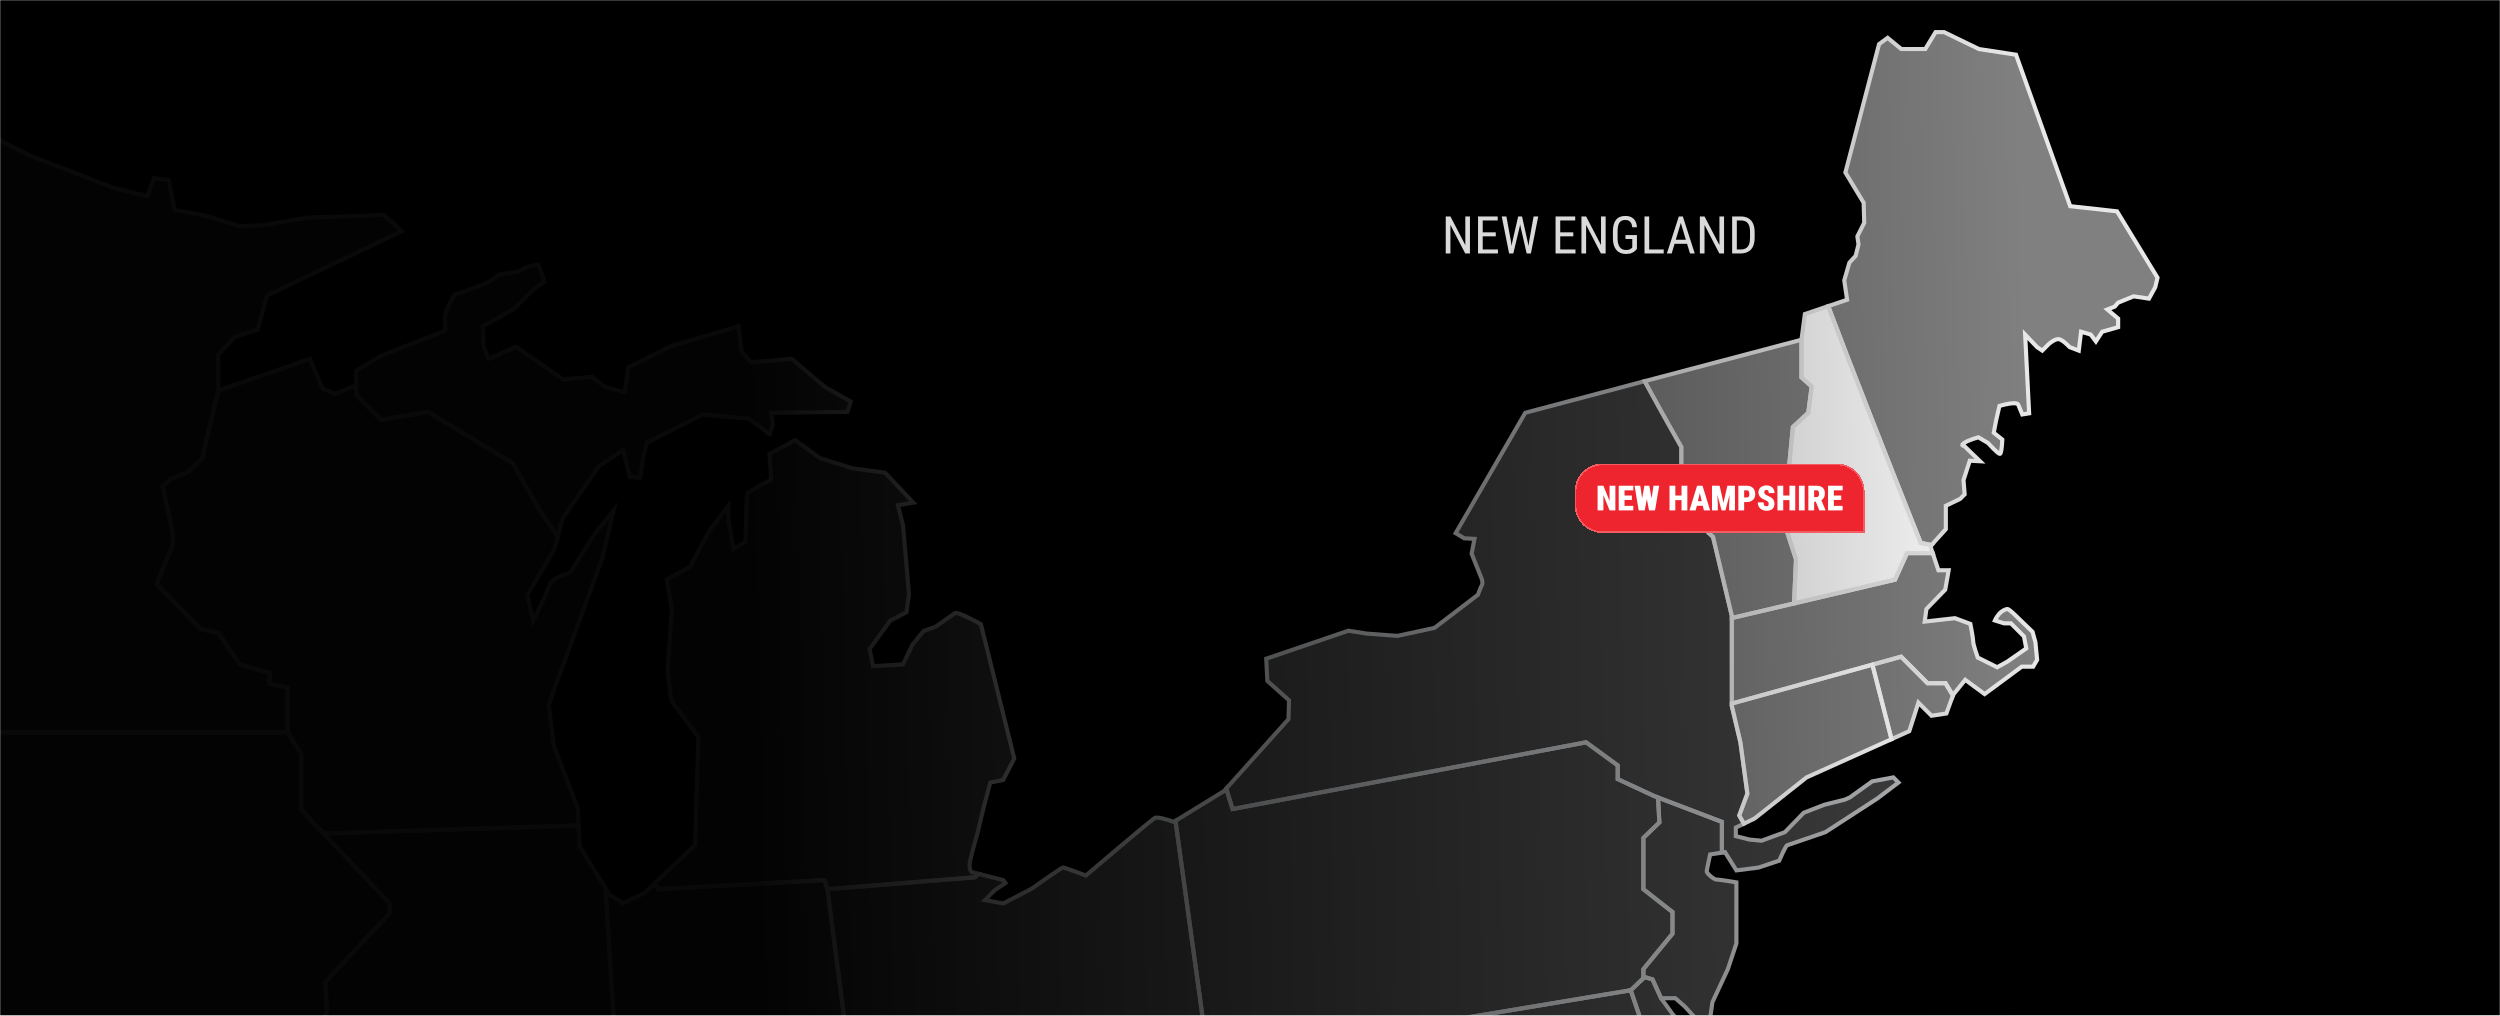 <?xml version="1.0" encoding="UTF-8"?> <svg xmlns="http://www.w3.org/2000/svg" width="1440" height="585" viewBox="0 0 1440 585" fill="none"><mask id="mask0_180_283" style="mask-type:alpha" maskUnits="userSpaceOnUse" x="0" y="0" width="1440" height="585"><rect width="1440" height="585" fill="black"></rect></mask><g mask="url(#mask0_180_283)"><rect width="1442" height="585" fill="#D9D9D9"></rect><rect width="1440" height="585" fill="black"></rect><path d="M165.646 396.007L155.293 394.033V387.623L138.036 382.693L125.709 364.454L115.36 362.385L90.217 336.35L99.579 313.669V307.259L93.667 280.147L98.592 275.705L108.452 271.762L116.347 264.37L125.709 224.926V204.219L135.569 193.866L148.389 189.923L153.813 170.203L231.216 133.227L226.779 128.785L220.862 123.86L176.987 125.336L151.345 129.777L138.036 130.271L118.81 124.354L100.566 120.899L97.116 103.647L88.732 102.66L84.789 113.013L65.069 108.083L17.739 89.84L3.277 82.608L-11.84 73.503L-92.498 77.342L-98.121 90.826L-80.864 176.12L-73.96 264.37L-70.345 421.805H165.646V396.007Z" fill="white" fill-opacity="0.25"></path><path d="M219.385 241.828L246.502 237.254L295.313 266.834L310.596 293.457L321.239 309.258L323.91 298.881L345.105 268.314L358.913 259.441L362.856 274.725L368.773 275.213L370.747 261.904L372.716 255L404.763 238.735L431.386 241.197L443.215 250.075L445.189 244.652L444.202 237.748L488.083 237.254L490.052 231.338L475.262 222.958L456.036 206.688L432.368 208.657L426.945 201.948L425.469 187.951L386.519 199.291L361.869 211.618L360.887 219.01L359.9 225.914L348.56 222.958L341.162 217.041L324.399 218.522L297.282 199.784L281.51 206.688L278.549 199.784L278.06 187.951L295.806 178.091L307.142 166.755L313.552 162.319L310.102 152.454C310.102 152.454 304.186 152.948 300.736 155.41C297.282 157.878 287.422 156.611 284.959 159.956C282.492 163.301 261.785 169.711 261.785 169.711C261.785 169.711 256.362 178.584 256.362 182.034C256.362 185.488 256.362 190.418 256.362 190.418L219.883 204.714L205.094 213.587V221.971V227.395L219.385 241.828Z" fill="white" fill-opacity="0.25"></path><path d="M159.731 620.324H168.604L188.324 582.854L187.337 565.602L224.314 526.157V520.245L173.534 466.505V434.387L165.648 421.804H-70.343H-87.434L-73.958 436.266L-70.343 482.937L-67.059 501.342L-51.937 546.043L-47.994 593.72L-34.652 606.744L147.898 608.002L159.731 620.324Z" fill="white" fill-opacity="0.25"></path><path d="M332.789 465.52L318.986 429.53L316.025 405.867L347.081 321.067L353.496 293.95L341.662 308.74L328.348 329.94C328.348 329.94 317.506 332.896 316.519 336.844C315.532 340.787 307.148 357.55 307.148 357.55L303.698 342.761L319.475 316.137L321.245 309.257L310.602 293.457L295.319 266.833L246.508 237.254L219.391 241.828L205.1 227.394V221.97L193.266 226.9L185.869 223.939L178.472 206.687L171.573 209.15L125.718 224.926L116.356 264.37L108.461 271.763L98.601 275.706L93.676 280.147L99.588 307.259V313.67L90.227 336.35L115.37 362.385L125.718 364.454L138.045 382.693L155.302 387.623V394.033L165.656 396.007V421.805L173.542 434.389V466.507L186.391 480.105L333.24 475.479L332.789 465.52Z" fill="white" fill-opacity="0.25"></path><path d="M319.472 813.585L332.293 801.752L360.89 704.135L348.777 511.646L333.773 487.21L333.237 475.475L186.388 480.102L224.319 520.243V526.155L187.342 565.599L188.329 582.852L168.609 620.322H167.328L169.928 662.395L216.926 704.463L232.043 706.109L234.677 733.06L229.747 736.676L226.459 743.247L268.199 782.032L271.487 813.092L288.251 823.445L290.605 827.402L299.017 809.889L319.472 813.585Z" fill="white" fill-opacity="0.25"></path><path d="M474.94 506.934L476.582 512.191L561.709 505.292L563.588 503.314L559.74 502.332C559.74 502.332 557.766 501.017 558.753 496.087C559.74 491.157 563.024 479.983 563.024 479.983L566.644 464.861L570.421 450.731L577.813 449.251L584.224 436.928L564.998 359.525C564.998 359.525 551.688 352.128 550.208 353.11C548.728 354.097 548.728 354.097 548.728 354.097L538.868 361.001L531.964 363.468L525.558 371.354L520.13 382.694L502.878 383.681L500.904 373.822L512.743 357.551L522.104 352.621L523.584 342.268L520.13 302.331L517.174 290.995L526.047 289.515L509.782 272.258L491.044 269.79L472.312 263.878L458.01 253.525L443.221 261.411L444.208 276.205C444.208 276.205 430.898 283.104 430.405 284.585C429.911 286.065 429.418 312.19 429.418 312.19L422.519 316.138L419.558 299.375V291.484L409.205 304.798L397.371 326.492L384.057 333.884L387.018 351.141L384.555 385.651L386.524 403.401L402.301 424.601L400.332 486.721L377.348 508.533C378.448 510.616 379.298 512.191 379.298 512.191L474.94 506.934Z" fill="white" fill-opacity="0.25"></path><path d="M356.686 764.039L368.273 759.361L379.367 760.589L387.746 763.057L394.65 761.33L400.567 759.361H418.559L424.723 737.667L431.38 738.407L440.993 750.483L469.59 719.67V709.563L494.734 696.254L496.949 679.984L487.09 592.963L476.57 512.191L474.928 506.934L379.286 512.191C379.286 512.191 378.437 510.616 377.336 508.533L371.229 514.331L358.907 520.248L351.021 515.318L348.767 511.65L360.881 704.14L340.492 773.742L356.686 772.423V764.039Z" fill="white" fill-opacity="0.25"></path><path d="M633.686 686.554V669.462L651.925 664.699L655.214 642.346H661.619L675.754 619.997L682.658 602.906L694.819 601.26L677.059 472.807L676.082 473.409C676.082 473.409 667.209 470.121 665.235 471.108C663.266 472.095 625.463 504.303 625.463 504.303C625.463 504.303 613.307 499.701 612.32 499.701C611.333 499.701 594.242 511.862 594.242 511.862L577.806 520.407L567.291 518.433L572.876 512.849L579.125 508.574L577.806 506.932L563.581 503.311L561.702 505.29L476.574 512.189L487.094 592.961L496.332 674.516L543.135 684.418L556.611 691.317H581.749H588.164H595.063L607.39 703.645H622.18L623.656 692.304L633.686 686.554Z" fill="white" fill-opacity="0.25"></path><path d="M991.808 656.152L997.525 646.947L988.984 640.371L992.595 634.786L990.299 625.913L976.491 613.752L974.849 596.002L963.675 584.5L956.771 574.968L951.837 564.121L947.239 562.806L939.353 570.365L939.277 570.379L968.439 656.152H991.808Z" fill="white" fill-opacity="0.25"></path><path d="M968.441 656.154L939.279 570.381L750.367 601.839L753.323 643.499H759.729L775.752 612.192L795.719 604.055L831.713 603.808L835.656 609.478L836.733 614.608C840.738 614.959 847.983 615.642 847.983 615.642L856.61 632.899L875.1 639.063L879.285 645.222L879.783 651.632C879.783 651.632 875.342 661.003 874.853 662.972C874.355 664.946 879.783 674.516 879.783 674.516C879.783 674.516 895.555 678.502 896.296 678.502C897.04 678.502 910.103 680.969 910.103 680.969L925.382 688.694L933.932 690.99L936.067 684.746L931.469 678.668L921.937 660.751L920.29 655.821L922.264 643.66L920.29 632.486L924.561 629.198L924.233 625.915L917.989 621.972L916.675 619.998L915.688 612.439L933.106 594.034L934.425 596.99L931.469 605.535C931.469 605.535 928.508 609.151 929.163 611.78C929.823 614.408 934.753 619.011 934.753 619.011L937.054 631.832L936.399 638.076L930.482 642.019L932.452 648.59L936.399 649.577L942.966 656.154L940.01 661.738L944.613 677.515L947.569 679.816L951.839 673.245L960.721 674.232L962.691 686.061L964.332 695.266H969.262L981.096 687.375L984.384 675.214L989.974 671.93V659.11L991.81 656.154H968.441Z" fill="white" fill-opacity="0.25"></path><path d="M963.357 537.831V525.338L946.598 512.19V482.61L955.803 473.737C955.803 473.737 955.423 467.042 955.029 459.389L953.008 458.615L931.808 448.756V440.87L913.564 427.556L709.948 466.013L706.313 454.212L705.018 455.659L677.07 472.807L694.83 601.26L698.118 610.219L750.379 601.839L939.367 570.367L946.598 563.439V558.205L963.357 537.831Z" fill="white" fill-opacity="0.25"></path><path d="M988.658 506.606C987.016 506.606 983.073 502.99 983.073 502.003C983.073 501.017 985.047 492.144 985.047 492.144L991.813 491.105V473.411L955.021 459.39C955.415 467.043 955.795 473.738 955.795 473.738L946.59 482.611V512.191L963.349 525.339V537.832L946.59 558.206V563.44L947.245 562.809L951.842 564.123L956.777 574.97H964.995L970.585 579.9L981.099 591.406L984.715 588.773L986.357 577.271L995.234 558.206L1000.16 543.417V520.409V508.248C1000.16 508.248 990.304 506.606 988.658 506.606Z" fill="white" fill-opacity="0.25"></path><path d="M1006.49 457.14L1002.46 427.556L997.531 406.688V354.756L986.684 309.257L968.445 292.309V257.467C968.445 257.467 958.001 239.18 947.325 219.56L878.553 237.747L838.454 307.098L843.384 310.054L849.301 310.386L847.654 318.927L853.576 333.722C853.576 333.722 854.226 336.018 853.576 337.005C852.916 337.992 851.27 342.595 851.27 342.595L826.293 361.659L804.932 366.257L787.176 364.943L776.662 363.301L729.332 379.405L729.991 392.226L742.475 403.4L742.147 414.247L706.305 454.213L709.939 466.013L913.556 427.556L931.8 440.87V448.756L953 458.616L991.813 473.411V491.104L993.588 490.829L1000.16 501.344L1012.98 499.702L1024.81 495.759C1024.81 495.759 1028.43 487.214 1029.42 486.881C1030.4 486.554 1051.44 479.323 1051.44 479.323L1081.34 459.935L1093.51 450.73L1090.55 447.774L1078.38 450.071L1065.57 459.276L1062.61 460.59L1050.78 463.546L1038.95 468.149L1028.1 479.323L1014.63 484.253L1007.72 483.598L999.836 481.624V476.694L1004.45 474.455L1001.81 469.71L1006.49 457.14Z" fill="white" fill-opacity="0.25"></path><path d="M997.523 405.23V406.687L1002.45 427.555L1006.48 457.139L1001.8 469.708L1004.45 474.453L1010.67 471.435L1040.58 447.773L1089.5 425.761L1078.49 382.83L997.523 405.23Z" fill="white" fill-opacity="0.5"></path><path d="M1120.62 393.539H1110.27L1095.03 378.256L1078.49 382.83L1089.51 425.762L1099.75 421.145L1105.01 404.713L1112.57 412.272L1121.12 410.958L1124.89 400.585L1120.62 393.539Z" fill="white" fill-opacity="0.5"></path><path d="M1091.53 333.882L997.523 355.983V405.23L1095.02 378.256L1110.26 393.539H1120.61L1124.88 400.585L1125.05 400.111L1131.96 391.565L1143.13 399.783L1164.5 384.007H1171.07L1173.37 380.064L1172.38 369.872L1170.74 363.96L1160.88 354.427C1160.88 354.427 1157.26 350.812 1156.28 350.812C1155.29 350.812 1152.99 351.799 1151.35 353.768C1149.71 355.742 1149.05 357.383 1149.05 357.383L1154.3 359.03H1158.25L1165.81 366.588L1167.12 373.487L1156.28 381.051L1150.36 384.334L1139.19 378.749C1139.19 378.749 1136.56 371.518 1136.56 369.544C1136.56 367.57 1134.91 359.357 1134.91 359.357L1126.04 356.069L1108.61 358.043L1109.6 350.812L1120.45 339.637L1122.42 328.458H1116.51L1113.22 318.599H1098.43L1091.53 333.882Z" fill="white" fill-opacity="0.5"></path><path d="M1219.4 121.72L1192.45 118.764L1161.22 31.516L1139.86 28.247L1119.81 18.52H1114.88L1108.96 28.247H1095.16L1087.27 21.803L1082.34 25.423L1062.95 99.372L1073.46 116.79L1073.79 128.292L1069.85 136.183L1070.5 140.785L1068.86 147.362L1065.25 151.305L1062.29 161.492L1063.93 172.666L1053.05 176.348C1070.64 223.18 1106.33 312.682 1106.33 312.682L1112.56 313.949L1120.79 304.796V291.321L1129.01 287.373L1131.64 284.745L1130.98 276.531L1134.6 265.352L1140.51 265.684L1131.31 256.812C1131.31 256.812 1129.01 256.812 1131.31 255.165C1133.61 253.523 1139.53 251.882 1139.53 251.882L1145.12 255.165C1145.12 255.165 1151.03 261.741 1152.02 261.409C1153 261.082 1153.33 253.191 1153.33 253.191L1148.4 249.248L1149.72 242.349L1151.69 233.799C1151.69 233.799 1161.55 230.843 1162.53 233.144C1163.52 235.445 1164.84 238.734 1164.84 238.734L1168.78 238.074L1166.48 192.718L1173.38 199.949L1176.34 201.947L1179.96 198.307C1179.96 198.307 1183.57 195.019 1185.87 195.347C1188.17 195.674 1192.11 199.949 1192.11 199.949L1197.38 201.947L1198.69 191.076L1204.28 192.718L1207.24 196.661L1210.85 191.076L1220.05 188.443V183.513L1213.81 178.255L1218.08 176.614L1220.05 174.313L1228.93 170.697L1237.8 172.011L1241.42 165.435L1242.73 159.955L1219.4 121.72Z" fill="white" fill-opacity="0.5"></path><path d="M1027.45 300.522L1032.71 245.96L1041.58 237.747L1043.53 222.625L1037.64 217.368V195.674L947.332 219.56C958.008 239.18 968.452 257.467 968.452 257.467V292.308L986.691 309.257L997.538 354.755V355.984L1033.36 347.562L1034.5 322.215L1027.45 300.522Z" fill="white" fill-opacity="0.5"></path><path d="M1111.91 314.657L1112.55 313.95L1106.32 312.683C1106.32 312.683 1070.63 223.18 1053.04 176.349L1039.61 180.885L1037.63 195.674V217.368L1043.52 222.625L1041.58 237.747L1032.7 245.961L1027.44 300.522L1034.49 322.215L1033.35 347.562L1091.54 333.883L1098.44 318.6H1113.22L1111.91 314.657Z" fill="white"></path><path d="M165.657 396.008L165.88 394.841L156.485 393.052V386.727L138.787 381.669L126.431 363.387L115.964 361.295L91.618 336.085L100.776 313.908V307.137L94.982 280.566L99.239 276.732L109.112 272.784L117.425 264.993L126.906 225.07V204.695L136.225 194.911L149.373 190.868L154.825 171.04L233.252 133.574L227.592 127.914L221.286 122.661L176.874 124.156L151.233 128.592L138.203 129.076L119.105 123.202L101.582 119.885L98.118 102.571L87.965 101.376L84.064 111.61L65.436 106.951L18.229 88.754L3.862 81.57L-11.526 72.304L-93.294 76.194L-99.344 90.709L-82.03 176.283L-75.135 264.428L-71.496 422.992H166.843V395.026L165.88 394.841L165.657 396.008H164.471V420.62H-69.176L-72.763 264.31L-79.676 175.955L-96.877 90.946L-91.681 78.491L-12.133 74.709L2.718 83.653L17.271 90.927L64.72 109.214L85.535 114.419L89.521 103.947L96.13 104.725L99.57 121.916L118.536 125.508L137.89 131.463L151.479 130.96L177.116 126.523L220.46 125.057L225.988 129.669L229.205 132.881L152.822 169.365L147.432 188.98L134.934 192.828L124.533 203.746V224.79L115.286 263.75L107.817 270.748L97.967 274.687L92.373 279.726L98.403 307.388V313.438L88.833 336.617L114.773 363.473L125.008 365.522L137.307 383.714L154.113 388.521L154.117 394.034V395.012L165.434 397.171L165.657 396.008Z" fill="#B8BABC"></path><path d="M219.384 241.827L219.583 242.995L246.264 238.497L294.438 267.692L309.589 294.088L321.731 312.113L325.005 299.378L345.944 269.182L358.171 261.324L361.915 275.834L369.782 276.489L371.908 262.155L373.711 255.825L404.989 239.944L430.939 242.345L443.783 251.982L446.407 244.774L445.567 238.919L488.94 238.43L491.483 230.786L475.944 221.98L456.428 205.463L432.894 207.422L428.087 201.472L426.498 186.417L386.081 198.179L360.772 210.834L359.709 218.853V218.843L358.912 224.433L349.104 221.871L341.531 215.816L324.72 217.301L297.413 198.431L282.13 205.121L279.725 199.518L279.274 188.633L296.526 179.048L307.904 167.665L314.969 162.778L310.922 151.196L310.006 151.272C309.916 151.305 303.947 151.713 300.047 154.446C298.832 155.381 295.539 155.798 292.327 156.178C290.704 156.387 289.086 156.619 287.639 157.046C286.206 157.473 284.882 158.081 284 159.253C283.739 159.689 282.016 160.809 279.791 161.815C276.436 163.39 271.829 165.089 268.076 166.384C264.327 167.679 261.438 168.572 261.433 168.576L261.006 168.709L260.774 169.089C260.764 169.108 259.398 171.343 258.017 174.038C257.329 175.385 256.636 176.847 256.104 178.227C255.578 179.613 255.189 180.875 255.174 182.033C255.174 185.487 255.174 190.417 255.174 190.417H256.361L255.929 189.311L219.356 203.646L203.906 212.917V221.97V227.394V227.882L218.976 243.099L219.583 242.995L219.384 241.827L220.229 240.992L206.279 226.905V221.97V214.26L220.404 205.781L257.547 191.224V190.417C257.547 190.417 257.547 185.487 257.547 182.033C257.537 181.468 257.827 180.329 258.316 179.081C259.042 177.193 260.171 174.982 261.11 173.269C262.05 171.551 262.795 170.332 262.795 170.327L261.784 169.71L262.135 170.84C262.145 170.84 267.336 169.231 272.854 167.2C275.615 166.185 278.458 165.06 280.797 163.964C283.155 162.83 284.939 161.896 285.912 160.662C286.263 160.159 287.098 159.67 288.313 159.319C290.121 158.783 292.63 158.541 295.031 158.228C297.442 157.886 299.738 157.544 301.423 156.377C302.917 155.3 305.147 154.574 306.974 154.166C307.89 153.962 308.706 153.824 309.29 153.744C309.869 153.663 310.201 153.639 310.201 153.639L310.101 152.453L308.981 152.847L312.132 161.853L306.381 165.838L295.084 177.136L276.84 187.271L277.371 200.049L280.892 208.253L297.152 201.135L324.075 219.74L340.791 218.265L348.013 224.039L360.881 227.398L362.057 219.18L362.959 212.395L386.949 200.4L424.438 189.487L425.805 202.417L431.84 209.89L455.645 207.906L474.577 223.935L488.617 231.887L487.222 236.077L442.834 236.575L443.973 244.523L442.649 248.162L431.826 240.048L404.529 237.519L371.713 254.178L369.583 261.656L367.761 273.941L363.789 273.613L359.647 257.557L344.264 267.445L322.813 298.377L320.749 306.405L311.6 292.83L296.189 265.979L246.738 236.01L219.189 240.656L219.384 241.827Z" fill="#B8BABC"></path><path d="M159.728 620.326V621.512H169.318L189.526 583.116L188.549 566.039L225.497 526.628V519.772L174.717 466.032V434.047L166.3 420.619H-70.346H-90.16L-75.11 436.77L-71.527 483.09L-68.215 501.637L-53.112 546.287L-49.145 594.262L-35.139 607.927L147.387 609.185L159.221 621.512H159.728V620.326L160.582 619.505L148.402 606.817L-34.166 605.564L-46.854 593.18L-50.773 545.803L-65.909 501.049L-69.169 482.786L-72.808 435.76L-84.708 422.991H-70.346H164.99L172.345 434.73V466.976L223.124 520.716V525.689L186.124 565.162L187.12 582.594L167.885 619.139H159.728V620.326Z" fill="#B8BABC"></path><path d="M332.785 465.518L333.891 465.091L320.14 429.239L317.232 406.004L348.216 321.403L355.86 289.09L340.691 308.05L327.343 329.308L328.344 329.939L328.031 328.795C328.003 328.805 325.255 329.549 322.328 330.821C320.862 331.462 319.353 332.226 318.086 333.137C316.838 334.052 315.751 335.096 315.367 336.553C314.95 338.261 312.596 343.528 310.39 348.164C308.174 352.837 306.091 357.008 306.086 357.018L307.144 357.549L308.302 357.278L304.957 342.954L320.577 316.591L322.522 309.037L311.604 292.829L296.193 265.978L246.742 236.009L219.801 240.555L206.283 226.904V221.969V220.19L193.253 225.618L186.762 223.022L179.118 205.191L171.171 208.033L171.569 209.148L171.185 208.029L124.714 224.019L115.281 263.748L107.812 270.746L97.962 274.685L92.368 279.724L98.398 307.386V313.436L88.828 336.615L114.768 363.471L125.003 365.52L137.302 383.712L154.108 388.519L154.113 394.032V395.01L164.466 396.984V422.146L172.352 434.729V466.975L185.894 481.305L334.48 476.626L333.962 465.272L333.891 465.091L332.785 465.518L331.599 465.571L331.998 474.33L186.886 478.899L174.724 466.031V434.046L166.839 421.462V395.024L156.48 393.05V387.622V386.725L138.782 381.667L126.426 363.385L115.959 361.293L91.613 336.083L100.771 313.906V307.135L94.978 280.563L99.234 276.73L109.108 272.782L117.421 264.991L126.721 225.836L171.963 210.268L177.818 208.176L184.969 224.859L193.267 228.18L203.91 223.748V227.392V227.881L218.98 243.098L246.268 238.495L294.442 267.691L309.593 294.086L319.96 309.479L318.366 315.676L302.433 342.565L306.736 361.018L308.207 358.076C308.212 358.071 310.309 353.876 312.535 349.179C314.765 344.453 317.094 339.362 317.668 337.127C317.773 336.615 318.413 335.808 319.471 335.063C321.042 333.924 323.372 332.899 325.274 332.197C326.228 331.841 327.082 331.561 327.69 331.372C328.302 331.182 328.658 331.087 328.658 331.082L329.104 330.963L342.626 309.427L351.124 298.807L345.943 320.724L314.807 405.728L317.82 429.818L331.675 465.941L332.785 465.518Z" fill="#B8BABC"></path><path d="M319.469 813.587L320.276 814.46L333.338 802.403L362.083 704.27L349.936 511.277L334.942 486.851L334.368 474.253L183.714 478.998L223.129 520.715V525.687L186.129 565.16L187.125 582.593L167.889 619.138H167.325H166.062L168.767 662.956L216.415 705.603L230.953 707.188L233.425 732.502L228.809 735.89L224.994 743.515L267.067 782.598L270.364 813.801L287.375 824.301L289.581 828.011L290.715 829.914L299.692 811.214L319.839 814.859L320.276 814.46L319.469 813.587L319.682 812.42L298.335 808.562L290.492 824.899L289.268 822.839L289.121 822.588L272.604 812.391L269.33 781.469L227.912 742.983L230.674 737.465L235.921 733.617L233.127 705.034L217.431 703.326L171.078 661.837L168.587 621.51H168.606H169.322L189.531 583.114L188.553 566.038L225.501 526.627V519.77L189.061 481.204L332.105 476.701L332.598 487.572L347.606 512.013L359.686 704.004L331.246 801.103L318.667 812.714L319.469 813.587Z" fill="#B8BABC"></path><path d="M474.929 506.934L473.796 507.29L475.722 513.453L562.245 506.435L564.437 504.129L565.837 502.663L560.019 501.183L559.73 502.331L560.385 501.344L560.389 501.335C560.238 501.164 559.663 500.514 559.649 498.63C559.649 498.004 559.72 497.24 559.906 496.319C560.385 493.923 561.447 489.9 562.392 486.502C563.331 483.1 564.152 480.324 564.152 480.315L564.162 480.291L567.782 465.165L571.364 451.746L578.596 450.304L585.471 437.075L566.017 358.737L565.566 358.486C565.556 358.481 562.62 356.849 559.331 355.212C557.685 354.391 555.953 353.57 554.439 352.944C552.888 352.322 551.692 351.862 550.606 351.833L549.538 352.128C548.062 353.115 548.062 353.114 548.062 353.114L548.048 353.119L538.311 359.938L531.242 362.462L524.537 370.718L519.351 381.551L503.831 382.438L502.16 374.096L513.524 358.471L523.185 353.39L524.765 342.301L521.292 302.131L518.639 291.948L528.428 290.316L510.341 271.137L491.295 268.627L472.842 262.805L458.095 252.129L441.977 260.727L443.016 276.281L444.197 276.205L443.651 275.151C443.647 275.151 440.311 276.883 436.899 278.805C435.191 279.768 433.469 280.774 432.112 281.657C431.433 282.093 430.85 282.501 430.385 282.871C429.924 283.289 429.573 283.479 429.27 284.209L429.123 285.002C428.881 287.175 428.667 293.889 428.496 300.167C428.33 306.425 428.221 312.166 428.221 312.171L429.407 312.19L428.819 311.16L423.381 314.268L420.734 299.27V288.024L408.198 304.143L396.483 325.618L382.737 333.257L385.816 351.197L383.354 385.674L385.37 403.851L401.09 424.975L399.149 486.199L375.871 508.291L376.289 509.088C377.389 511.171 378.239 512.751 378.239 512.756L378.595 513.42L474.991 508.12L474.929 506.934L474.863 505.747L379.221 511.009L379.287 512.191L380.331 511.631C380.326 511.626 379.482 510.056 378.386 507.982L377.337 508.533L378.153 509.396L401.493 487.247L403.491 424.226L387.657 402.95L385.735 385.626L388.203 351.079L385.361 334.515L398.238 327.359L410.191 305.447L418.361 294.942V299.374V299.478L421.631 318.002L430.579 312.887L430.593 312.214C430.593 312.199 430.717 305.685 430.902 298.976C430.997 295.621 431.101 292.219 431.22 289.571C431.277 288.252 431.334 287.113 431.395 286.278L431.481 285.268L431.519 284.988L431.528 284.926L431.215 284.855L431.519 284.954L431.528 284.926L431.215 284.855L431.519 284.954L430.968 284.774L431.448 285.111L431.519 284.954L430.968 284.774L431.448 285.111L432.131 284.523C433.616 283.403 436.819 281.548 439.585 280.02C442.366 278.487 444.738 277.258 444.743 277.254L445.431 276.898L444.444 262.098L457.905 254.919L471.76 264.95L490.778 270.952L509.197 273.377L523.65 288.708L515.688 290.036L518.948 302.534L522.378 342.234L521.007 351.852L511.93 356.626L499.631 373.541L501.909 384.924L520.888 383.837L526.554 371.994L532.665 364.474L539.408 362.063L549.4 355.069L548.717 354.097L549.377 355.084C549.377 355.084 549.376 355.084 550.857 354.097L550.473 353.527L550.62 354.201L550.857 354.097L550.473 353.527L550.62 354.201L550.563 353.945L550.591 354.211L550.62 354.201L550.563 353.945L550.591 354.211L550.606 354.206C550.862 354.177 552.129 354.538 553.528 355.136C555.678 356.023 558.416 357.385 560.598 358.519C562.781 359.653 564.408 360.559 564.413 360.559L564.987 359.525L563.839 359.809L582.956 436.776L577.016 448.202L569.452 449.711L565.485 464.567L561.86 479.708L563.013 479.983L561.875 479.646C561.87 479.665 558.591 490.811 557.581 495.854C557.367 496.908 557.281 497.828 557.281 498.63C557.253 501.852 558.8 503.176 559.07 503.318L559.241 503.432L561.324 503.963L561.149 504.144L477.421 510.934L476.059 506.578L475.784 505.7L474.863 505.747L474.929 506.934Z" fill="#B8BABC"></path><path d="M356.696 764.035L357.137 765.136L368.449 760.567L379.144 761.753L387.727 764.282L394.992 762.465L400.766 760.543H419.466L425.596 738.954L430.768 739.528L440.936 752.297L470.786 720.131V710.276L495.834 697.014L498.155 679.994L488.276 592.812L477.747 511.936L475.792 505.696L379.229 511.006L379.296 512.187L380.34 511.627C380.335 511.623 379.49 510.052 378.394 507.979L377.664 506.593L370.56 513.336L358.988 518.892L351.894 514.455L349.787 511.025L347.292 506.963L359.69 704.003L338.879 775.062L357.882 773.516V764.035H356.696H355.51V771.328L342.125 772.415L362.086 704.269L349.958 511.57L348.777 511.646L347.766 512.263L350.015 515.931L350.162 516.168L358.841 521.596L371.922 515.314L378.162 509.393L377.346 508.529L376.297 509.084C377.398 511.167 378.247 512.747 378.247 512.752L378.603 513.416L474.079 508.164L475.417 512.444L485.923 593.106L495.763 679.966L493.647 695.486L468.414 708.843V719.201L441.074 748.662L432.011 737.279L423.864 736.373L417.672 758.171H400.382L394.328 760.187L387.78 761.824L379.614 759.419L368.117 758.142L355.51 763.238V764.035H356.696Z" fill="#B8BABC"></path><path d="M633.695 686.555H634.881V670.38L652.997 665.649L656.248 643.533H661.628H662.283L676.821 620.544L683.507 603.989L696.162 602.276L677.998 470.848L675.469 472.395L676.091 473.411L676.504 472.296C676.489 472.291 674.795 471.664 672.698 471.029C670.587 470.402 668.148 469.748 666.335 469.738C665.78 469.743 665.263 469.781 664.712 470.046L663.759 470.697C657.894 475.119 624.723 503.384 624.704 503.398L625.472 504.304L625.895 503.194C625.89 503.194 622.848 502.041 619.679 500.888C618.089 500.309 616.471 499.735 615.176 499.299C614.531 499.08 613.966 498.895 613.511 498.762C613.022 498.63 612.808 498.539 612.329 498.516L611.774 498.625C611.342 498.796 610.911 499.057 610.251 499.45C605.824 502.169 593.582 510.886 593.563 510.895L594.251 511.863L593.706 510.81L577.635 519.17L569.725 517.685L573.649 513.766L580.856 508.831L578.74 506.193L578.494 505.88L563.21 501.989L561.161 504.143L475.25 511.109L485.926 593.1L495.259 675.504L542.741 685.544L556.33 692.505H581.758H588.173H594.579L606.906 704.832H623.228L624.765 693.046L634.881 687.243V686.555H633.695L633.102 685.525L622.569 691.57L621.145 702.46H607.888L595.566 690.132H588.173H581.758H556.904L543.543 683.29L497.427 673.535L488.279 592.815L477.921 513.272L562.256 506.435L563.974 504.632L577.141 507.986L577.407 508.319L572.126 511.934L564.871 519.189L578 521.652L594.873 512.878L594.939 512.831C594.949 512.821 599.21 509.794 603.594 506.758C605.786 505.239 608.011 503.726 609.739 502.596C610.597 502.032 611.338 501.562 611.874 501.244L612.49 500.902L612.604 500.845L612.329 500.105V500.888L612.604 500.845L612.329 500.105V500.888V500.456L612.258 500.883L612.329 500.888V500.456L612.258 500.883C612.453 500.912 613.525 501.234 614.782 501.666C618.64 502.985 625.045 505.41 625.055 505.415L625.71 505.661L626.241 505.206C626.251 505.201 628.604 503.194 632.177 500.157C637.539 495.607 645.629 488.756 652.556 482.953C656.02 480.053 659.199 477.415 661.595 475.456C662.791 474.478 663.797 473.672 664.537 473.093L665.439 472.405L665.709 472.215L665.78 472.167L665.761 472.134L665.775 472.167H665.78L665.761 472.134L665.775 472.167L665.908 472.139L666.335 472.11C667.574 472.096 670.013 472.689 672.015 473.301C674.036 473.909 675.678 474.521 675.678 474.521L676.219 474.72L677.69 473.819L677.068 472.808L675.896 472.969L693.49 600.246L681.827 601.826L674.705 619.458L660.978 641.161H655.223H654.198L650.876 663.751L632.509 668.548V686.555H633.695Z" fill="#B8BABC"></path><path d="M991.818 656.154L992.828 656.78L999.11 646.664L990.584 640.102L993.886 634.996L991.367 625.264L977.64 613.175L976.003 595.476L964.592 583.733L957.811 574.366L952.701 563.135L946.917 561.479L938.542 569.512L939.363 570.366L939.178 569.194L939.102 569.209L937.707 569.422L967.6 657.34H992.477L992.828 656.78L991.818 656.154V654.967H969.298L940.411 569.996L939.287 570.381L939.472 571.553L939.543 571.538L939.913 571.481L947.576 564.136L950.997 565.114L955.747 575.567L962.774 585.265L973.716 596.53L975.362 614.332L989.25 626.565L991.329 634.583L987.405 640.647L995.964 647.233L990.812 655.527L991.818 656.154Z" fill="#B8BABC"></path><path d="M968.454 656.155L969.578 655.771L940.089 569.044L749.117 600.849L752.23 644.687H760.467L776.618 613.124L795.968 605.243L831.109 605.001L834.558 609.959L835.583 614.856L835.763 615.714L836.641 615.79C840.641 616.141 847.872 616.825 847.882 616.825L847.996 615.643L846.933 616.175L855.782 633.868L874.353 640.06L878.14 645.631L878.614 651.723L879.796 651.633L878.723 651.125C878.723 651.13 877.608 653.474 876.432 656.074C875.843 657.374 875.241 658.741 874.747 659.913C874.254 661.094 873.884 662.034 873.713 662.689V662.684L873.646 663.272C873.665 664.254 874.026 665.279 874.505 666.518C875.957 670.162 878.752 675.077 878.761 675.106L879.013 675.542L879.506 675.671C879.506 675.671 883.449 676.667 887.492 677.663C889.509 678.162 891.553 678.66 893.143 679.035C893.94 679.225 894.619 679.381 895.136 679.49L895.786 679.623L896.308 679.689V679.144L896.275 679.689H896.308V679.144L896.275 679.689C896.384 679.689 897.451 679.86 898.766 680.093C902.775 680.79 909.883 682.133 909.892 682.133L910.115 680.971L909.579 682.029L924.967 689.806L934.708 692.429L937.408 684.534L932.483 678.029L923.04 660.283L921.522 655.728L923.482 643.657L921.598 632.991L925.821 629.74L925.427 625.797L925.37 625.218L918.846 621.105L917.831 619.572L916.953 612.844L932.758 596.142L933.161 597.043L930.357 605.148L931.482 605.537L930.561 604.787C930.537 604.82 929.901 605.594 929.251 606.723C928.611 607.862 927.909 609.337 927.894 610.97L928.027 612.07C928.506 613.84 929.977 615.615 931.33 617.171C932.687 618.694 933.939 619.866 933.954 619.88L934.765 619.012L933.598 619.221L935.871 631.875L935.287 637.399L929.104 641.522L931.519 649.579L935.804 650.651L941.522 656.373L938.751 661.612L943.595 678.219L946.855 680.752L947.87 681.545L952.449 674.503L959.709 675.31L961.536 686.28L963.353 696.453H969.274H969.635L982.138 688.116L985.416 675.993L991.172 672.61V659.453L992.833 656.781L993.957 654.969H968.454V656.155V657.341H989.687L988.975 658.485L988.8 658.774V671.253L983.376 674.437L980.083 686.636L968.919 694.081H965.341L963.87 685.853L962.703 686.062L963.87 685.867L961.754 673.151L951.258 671.984L947.291 678.091L945.654 676.819L941.299 661.872L944.44 655.932L937.014 648.511L933.403 647.605L931.88 642.523L937.531 638.755L938.267 631.785L935.861 618.414L935.572 618.144C935.572 618.144 935.282 617.873 934.822 617.413C934.134 616.725 933.076 615.62 932.155 614.481C931.235 613.356 930.461 612.118 930.329 611.491H930.324L930.267 610.97C930.253 610.092 930.751 608.853 931.311 607.904C931.581 607.425 931.861 607.012 932.07 606.728L932.397 606.291L932.53 606.125L935.709 596.934L934.205 593.551L933.479 591.928L914.452 612.032L915.548 620.426L917.014 622.628L917.152 622.836L923.121 626.609L923.33 628.663L919.007 631.989L921.071 643.671L919.083 655.922L920.853 661.222L930.476 679.31L934.756 684.961L933.18 689.559L925.821 687.58L910.5 679.837L910.334 679.803C910.334 679.803 907.064 679.187 903.705 678.57C902.021 678.261 900.317 677.953 898.984 677.72C898.315 677.607 897.741 677.507 897.3 677.436C896.835 677.369 896.626 677.327 896.308 677.317V678.048L896.384 677.322L896.308 677.317V678.048L896.384 677.322C896.298 677.322 895.027 677.047 893.466 676.672C888.683 675.543 880.099 673.374 880.085 673.369L879.796 674.518L880.825 673.934C880.825 673.929 879.601 671.77 878.377 669.303C877.765 668.069 877.158 666.765 876.712 665.645C876.261 664.544 876 663.538 876.019 663.272V663.239L875.848 663.225L876.014 663.263L876.019 663.239L875.848 663.225L876.014 663.263C876.095 662.931 876.46 661.958 876.935 660.829C878.372 657.408 880.863 652.15 880.868 652.141L881.001 651.856L880.455 644.819L875.867 638.063L857.462 631.928L848.759 614.524L848.105 614.462C848.105 614.462 840.864 613.779 836.845 613.427L836.745 614.609L837.903 614.367L836.831 609.238L836.779 609L832.342 602.623L795.494 602.875L774.91 611.259L759.015 642.314H754.441L751.637 602.832L938.494 571.715L967.604 657.341H968.454V656.155Z" fill="#B8BABC"></path><path d="M963.353 537.831H964.539V524.764L947.78 511.616V483.114L957.009 474.212L956.98 473.671C956.98 473.657 956.606 466.981 956.212 459.332L956.174 458.559L953.464 457.524L932.99 448.002V440.267L913.845 426.298L710.764 464.651L706.826 451.854L704.245 454.739L675.785 472.2L693.669 601.55L697.337 611.543L750.56 603.012L939.918 571.477L947.78 563.942V558.633L964.539 538.254V537.831H963.353L962.437 537.077L945.408 557.779V562.932L938.803 569.257L750.175 600.668L698.893 608.895L695.979 600.971L678.348 473.415L705.782 456.58L705.796 456.566L709.123 467.375L913.275 428.818L930.618 441.473V449.515L952.539 459.712L954.603 460.5L955.026 459.389L953.844 459.451C954.238 467.109 954.613 473.804 954.613 473.804L955.799 473.738L954.973 472.884L945.408 482.108V512.769L962.166 525.917V537.831H963.353Z" fill="#B8BABC"></path><path d="M1006.49 457.138L1007.67 456.976L1003.64 427.34L998.721 406.543V354.615L987.76 308.633L969.635 291.788V257.151L969.483 256.876C969.474 256.866 966.874 252.311 962.931 245.289C958.988 238.266 953.706 228.791 948.373 218.988L947.927 218.172L877.779 236.724L836.845 307.513L843.028 311.219L847.882 311.489L846.43 319.043L852.475 334.155L853.58 333.719L852.437 334.041L852.47 334.174C852.541 334.454 852.684 335.157 852.684 335.712L852.589 336.352L852.593 336.348C852.332 336.741 852.114 337.221 851.853 337.823C851.084 339.593 850.164 342.184 850.159 342.193L851.274 342.592L850.558 341.648L825.785 360.551L804.85 365.063L787.318 363.763L776.557 362.079L728.107 378.572L728.833 392.773L741.279 403.914L740.98 413.774L704.98 453.916L709.123 467.372L913.275 428.815L930.618 441.47V449.513L952.539 459.709L990.631 474.224V492.482L993.004 492.117L999.566 502.617L1013.25 500.862L1025.71 496.71L1025.91 496.216C1025.91 496.212 1026.81 494.1 1027.82 491.946C1028.33 490.874 1028.87 489.792 1029.32 488.99L1029.9 488.055L1030.05 487.875L1029.61 487.434L1029.8 488.008L1030.05 487.875L1029.61 487.434L1029.8 488.008C1030.8 487.671 1051.82 480.444 1051.83 480.444L1051.96 480.397L1082.03 460.905L1095.31 450.851L1090.95 446.485L1077.91 448.953L1064.98 458.238L1062.23 459.463L1050.42 462.414L1038.28 467.135L1027.44 478.3L1014.47 483.045L1007.93 482.423L1001.03 480.696V477.436L1004.97 475.519L1006.11 474.969L1003.11 469.607L1007.71 457.27L1007.67 456.976L1006.49 457.138L1005.38 456.725L1000.51 469.806L1002.81 473.93L999.324 475.624L998.654 475.946V481.621V482.551L1007.52 484.767L1014.79 485.455L1028.77 480.34L1039.62 469.156L1051.14 464.677L1063 461.712L1066.06 460.355L1066.16 460.307L1078.87 451.183L1090.16 449.052L1091.71 450.604L1080.67 458.96L1050.8 478.323L1051.44 479.32L1051.05 478.2C1051.04 478.2 1045.79 480.008 1040.41 481.854C1035.03 483.704 1029.52 485.597 1029.05 485.754C1028.36 486.043 1028.26 486.333 1027.98 486.655C1027.18 487.775 1026.18 489.853 1025.3 491.756C1024.42 493.645 1023.73 495.286 1023.73 495.296L1024.82 495.756L1024.44 494.632L1012.72 498.537L1000.77 500.069L994.185 489.536L993.004 489.716V472.587L953.464 457.522L932.99 447.999V440.265L913.845 426.296L710.764 464.649L707.642 454.5L743.324 414.714L743.684 402.88L731.153 391.668L730.565 380.238L776.77 364.513L787.048 366.122L805.017 367.45L826.805 362.757L852.275 343.322L852.394 342.99C852.394 342.99 852.797 341.852 853.286 340.594C853.528 339.968 853.794 339.313 854.031 338.763C854.259 338.226 854.496 337.761 854.562 337.662L854.567 337.657C854.994 336.983 855.046 336.314 855.056 335.712C855.046 334.516 854.729 333.448 854.719 333.391L854.705 333.335L848.892 318.81L850.729 309.273L843.749 308.884L840.067 306.678L879.335 238.764L947.633 220.701L947.329 219.557L946.29 220.122C956.971 239.756 967.419 258.048 967.419 258.052L968.449 257.464H967.263V292.823L985.62 309.881L996.349 354.895V406.823L1001.3 427.772L1005.32 457.299L1006.49 457.138Z" fill="#B8BABC"></path><path d="M1120.62 393.54V392.353H1110.76L1095.38 376.928L1077.05 382L1088.7 427.418L1100.72 422.013L1105.54 406.93L1112.15 413.539L1121.99 412.026L1126.19 400.458L1121.29 392.353H1120.62V393.54L1119.6 394.156L1123.57 400.714L1120.24 409.895L1112.98 411.01L1104.47 402.498L1098.78 420.282L1090.3 424.101L1079.93 383.666L1094.67 379.585L1109.77 394.726H1120.62V393.54Z" fill="#E8E8E8"></path><path d="M1091.54 333.884L1091.26 332.731L996.344 355.046V406.789L1094.68 379.587L1109.77 394.728H1119.95L1125.16 403.321L1126.11 400.706L1132.18 393.195L1143.14 401.256L1164.89 385.195H1171.08H1171.76L1174.59 380.332L1173.56 369.656L1171.8 363.331L1161.71 353.575L1160.89 354.429L1161.73 353.59C1161.72 353.58 1160.8 352.664 1159.74 351.73C1159.21 351.26 1158.64 350.79 1158.11 350.411L1157.3 349.912C1157.03 349.779 1156.77 349.642 1156.28 349.628C1155.43 349.642 1154.54 349.96 1153.5 350.51C1152.47 351.07 1151.38 351.891 1150.44 353.011C1148.69 355.113 1147.99 356.864 1147.95 356.949L1147.47 358.135L1154.13 360.218H1157.76L1164.72 367.169L1165.82 372.958L1155.66 380.042L1150.34 382.993L1139.72 377.689L1139.19 378.752L1140.31 378.344C1140.3 378.344 1139.66 376.555 1139.01 374.529C1138.69 373.513 1138.36 372.441 1138.13 371.52C1137.88 370.614 1137.74 369.803 1137.75 369.547C1137.74 368.322 1137.32 365.846 1136.91 363.506C1136.5 361.191 1136.09 359.132 1136.09 359.127L1135.95 358.477L1126.19 354.861L1110.01 356.693L1110.73 351.359L1121.56 340.204L1123.84 327.275H1117.37L1114.08 317.415H1097.68L1090.45 333.395L1091.54 333.884L1092.62 334.373L1099.2 319.787H1112.37L1115.66 329.647H1121.02L1119.35 339.075L1108.49 350.263L1107.24 359.393L1125.9 357.281L1134.51 360.47L1134.92 359.359L1133.76 359.592C1133.76 359.597 1134.17 361.637 1134.58 363.924C1134.98 366.182 1135.39 368.797 1135.38 369.547C1135.39 370.277 1135.57 371.112 1135.83 372.114C1136.59 375.074 1138.07 379.136 1138.08 379.155L1138.24 379.601L1150.4 385.679L1156.91 382.059L1168.44 374.026L1166.91 366.007L1158.75 357.846H1154.49L1149.41 356.256L1149.05 357.385L1150.15 357.827L1150.25 357.604C1150.48 357.12 1151.11 355.91 1152.26 354.529C1152.97 353.68 1153.84 353.02 1154.63 352.593C1155.4 352.161 1156.16 351.981 1156.28 352V351.502L1156.13 351.981L1156.28 352V351.502L1156.13 351.981L1156.98 352.527C1157.62 353.011 1158.4 353.704 1159.01 354.268C1159.61 354.838 1160.05 355.269 1160.05 355.269L1160.06 355.274L1169.69 364.588L1171.22 370.092L1172.16 379.795L1170.4 382.823H1164.5H1164.11L1143.14 398.31L1131.75 389.945L1124.01 399.525L1123.77 400.184L1124.89 400.587L1125.9 399.971L1121.29 392.355H1110.76L1095.38 376.93L998.716 403.672V356.925L1092.38 334.904L1092.62 334.373L1091.54 333.884Z" fill="#E8E8E8"></path><path d="M1219.4 121.721L1219.52 120.544L1193.31 117.664L1162.1 30.449L1140.21 27.104L1120.08 17.334H1114.88H1114.21L1108.29 27.061H1095.58L1087.31 20.304L1081.3 24.712L1061.67 99.558L1072.29 117.138L1072.59 128.032L1068.62 135.984L1069.3 140.724L1067.78 146.784L1064.18 150.708L1061.08 161.412L1062.61 171.86L1051.5 175.618L1051.94 176.762C1069.53 223.622 1105.23 313.12 1105.23 313.124L1105.47 313.722L1112.98 315.25L1121.98 305.253V292.067L1129.7 288.356L1132.48 285.585L1132.86 285.201L1132.19 276.674L1135.45 266.591L1140.45 266.867L1143.63 267.047L1131.79 255.626H1131.31L1131.25 255.621L1131.05 255.588L1130.85 256.101L1131.23 255.721L1131.05 255.588L1130.85 256.101L1131.23 255.721L1130.62 256.324H1131.47L1131.23 255.721L1130.62 256.324H1131.47H1130.78L1131.41 256.618L1131.47 256.324H1130.78L1131.41 256.618L1131.15 256.494L1131.4 256.646L1131.41 256.618L1131.15 256.494L1131.4 256.646L1131.53 256.509L1132 256.129C1132.93 255.455 1134.95 254.62 1136.67 254.027C1138.4 253.424 1139.84 253.026 1139.84 253.021L1139.53 251.882L1138.92 252.902L1144.51 256.186L1145.12 255.166L1144.23 255.958C1144.24 255.968 1145.66 257.543 1147.24 259.133C1148.03 259.925 1148.86 260.727 1149.6 261.353L1150.66 262.155C1151.02 262.359 1151.29 262.572 1151.93 262.61L1152.38 262.539L1152.39 262.535C1153.17 262.202 1153.27 261.756 1153.45 261.419C1153.93 260.219 1154.12 258.321 1154.3 256.537C1154.45 254.777 1154.52 253.254 1154.52 253.244L1154.54 252.641L1149.7 248.77L1150.88 242.587L1152.84 234.07L1151.69 233.8L1152.03 234.938C1152.03 234.938 1153.27 234.568 1154.91 234.193C1156.55 233.814 1158.59 233.453 1160.03 233.453C1160.58 233.453 1161.04 233.515 1161.29 233.596L1161.49 233.686L1161.59 233.548L1161.44 233.615L1161.49 233.686L1161.59 233.548L1161.44 233.615C1162.42 235.892 1163.73 239.166 1163.73 239.171L1164.09 240.058L1168.97 239.242L1170.02 239.071L1167.82 195.845L1172.61 200.861L1175.68 202.929L1176.49 203.48L1180.8 199.143L1179.96 198.308L1180.75 199.181L1181.25 198.759C1181.74 198.365 1182.52 197.772 1183.35 197.297C1184.17 196.813 1185.05 196.495 1185.54 196.51L1185.7 196.519C1186.3 196.552 1187.9 197.596 1189.08 198.664C1189.68 199.195 1190.23 199.722 1190.62 200.116L1191.24 200.752L1191.43 200.96L1198.37 203.594L1199.7 192.609L1203.56 193.743L1207.31 198.735L1211.6 192.092L1221.24 189.34V183.514V182.963L1216.11 178.641L1218.51 177.72L1218.79 177.611L1220.76 175.305L1229.08 171.917L1238.44 173.303L1242.53 165.867L1244 159.756L1220.11 120.606L1219.52 120.544L1219.4 121.721L1218.39 122.338L1241.46 160.159L1240.3 165.004L1237.16 170.717L1228.78 169.473L1219.33 173.322L1217.38 175.613L1213.38 177.151L1211.51 177.867L1218.86 184.069V187.551L1210.1 190.057L1207.16 194.588L1205.23 192.007L1204.99 191.689L1197.68 189.539L1196.38 200.296L1192.54 198.839L1192.11 199.95L1192.99 199.143C1192.97 199.124 1191.96 198.033 1190.63 196.875C1189.27 195.732 1187.75 194.469 1186.04 194.17L1185.54 194.137C1183.89 194.17 1182.42 195.048 1181.22 195.831C1180.04 196.628 1179.18 197.407 1179.15 197.43L1179.14 197.449L1176.19 200.415L1174.15 199.039L1165.13 189.592L1167.54 237.078L1164.64 237.562L1164.84 238.734L1165.94 238.293C1165.94 238.288 1164.62 235 1163.63 232.68C1163.29 231.916 1162.61 231.522 1162.01 231.337C1161.39 231.138 1160.73 231.086 1160.03 231.081C1156.48 231.1 1151.41 232.661 1151.35 232.666L1150.69 232.865L1148.56 242.103L1147.1 249.728L1152.59 254.122L1153.33 253.192L1152.15 253.144C1152.15 253.149 1152.06 255.09 1151.86 257.059C1151.76 258.041 1151.63 259.033 1151.48 259.74L1151.26 260.504L1151.23 260.57L1151.49 260.713L1151.28 260.513L1151.23 260.57L1151.49 260.713L1151.28 260.513L1151.91 261.097L1151.64 260.286L1151.28 260.513L1151.91 261.097L1151.64 260.286L1152.01 261.41L1151.65 260.281L1151.93 261.158V260.238L1151.65 260.281L1151.93 261.158V260.238V260.722L1152.13 260.262L1151.93 260.238V260.722L1152.13 260.262C1152.01 260.229 1151.39 259.787 1150.75 259.208C1149.77 258.335 1148.56 257.116 1147.63 256.124C1146.68 255.133 1146 254.373 1146 254.373L1145.87 254.236L1139.69 250.601L1139.21 250.739C1139.19 250.744 1137.69 251.156 1135.89 251.787C1134.07 252.428 1132 253.235 1130.62 254.203C1130.19 254.511 1129.87 254.786 1129.6 255.095C1129.35 255.398 1129.11 255.773 1129.1 256.324C1129.09 256.888 1129.47 257.386 1129.76 257.571C1130.21 257.875 1130.55 257.908 1130.82 257.96L1131.31 257.998V256.812L1130.49 257.666L1137.39 264.323L1134.66 264.172L1133.75 264.119L1129.78 276.39L1130.42 284.294L1128.31 286.397L1119.61 290.577V304.342L1112.12 312.655L1106.57 311.521L1106.33 312.683L1107.43 312.247C1107.43 312.232 1105.2 306.652 1101.58 297.533C1090.72 270.164 1067.34 211.039 1054.16 175.931L1053.05 176.349L1053.43 177.469L1065.25 173.473L1063.5 161.578L1066.31 151.899L1069.94 147.941L1071.71 140.848L1071.07 136.383L1074.98 128.558L1074.64 116.449L1064.22 99.188L1083.38 26.126L1087.23 23.308L1094.73 29.433H1109.62L1115.54 19.706H1119.53L1139.5 29.395L1160.34 32.584L1191.58 119.861L1219.27 122.903L1219.4 121.721Z" fill="#E8E8E8"></path><path d="M1027.44 300.523L1028.62 300.637L1033.83 246.527L1042.69 238.327L1044.77 222.162L1038.81 216.838L1038.81 194.138L945.559 218.798L946.28 220.126C956.961 239.76 967.409 258.052 967.409 258.057L968.438 257.468H967.252V292.827L985.61 309.885L996.338 354.899V355.986V357.48L1034.49 348.513L1035.68 322.055L1028.57 300.158L1027.44 300.523L1026.31 300.893L1033.3 322.378L1032.2 346.615L997.254 354.833L997.524 355.986H998.711V354.757V354.619L987.75 308.637L969.625 291.793V257.155L969.473 256.88C969.463 256.87 966.863 252.315 962.92 245.293C958.977 238.27 953.696 228.795 948.363 218.992L947.319 219.561L947.623 220.705L1036.44 197.218V217.901L1042.26 223.096L1040.45 237.17L1031.56 245.402L1026.23 300.656L1026.31 300.893L1027.44 300.523Z" fill="#E8E8E8"></path><path d="M1111.92 314.655L1112.81 315.447L1113.44 314.74L1114.83 313.198L1106.57 311.519L1106.33 312.681L1107.44 312.245C1107.43 312.23 1105.21 306.65 1101.59 297.531C1090.72 270.162 1067.35 211.037 1054.16 175.929L1053.76 174.852L1038.54 179.996L1036.46 195.592V217.898L1042.27 223.093L1040.46 237.167L1031.57 245.399L1026.25 300.653L1033.31 322.375L1032.11 349.074L1092.38 334.901L1099.21 319.784H1114.88L1113.05 314.28L1111.92 314.655L1110.8 315.03L1111.59 317.412H1097.68L1090.71 332.861L1034.62 346.047L1035.7 322.052L1028.66 300.392L1033.85 246.523L1042.71 238.324L1044.79 222.158L1038.82 216.835V195.753L1040.69 181.77L1053.43 177.467L1053.05 176.347L1051.94 176.76C1069.54 223.62 1105.23 313.118 1105.23 313.122L1105.47 313.72L1112.32 315.111L1112.56 313.948L1111.68 313.156L1111.04 313.863L1110.58 314.375L1110.8 315.03L1111.92 314.655Z" fill="#E8E8E8"></path><path d="M988.661 506.604V505.418C988.651 505.432 988.2 505.313 987.697 505C986.919 504.545 985.956 503.767 985.249 503.05L984.414 502.101L984.243 501.831L984.238 501.826L983.631 502.002H984.262L984.238 501.826L983.631 502.002H984.262V501.983C984.295 501.47 984.793 498.951 985.268 496.73C985.742 494.476 986.203 492.403 986.207 492.398L985.05 492.142L985.23 493.314L993.002 492.118V472.588L953.748 457.632L953.843 459.45C954.236 467.108 954.611 473.803 954.611 473.803L955.797 473.736L954.972 472.882L945.406 482.106V512.768L962.165 525.916V537.403L945.406 557.777V563.438V566.228L947.579 564.136L950.996 565.113L956.016 576.154H964.547L969.752 580.743L980.945 592.984L985.823 589.435L987.507 577.611L996.342 558.646L1001.35 543.604V520.407V507.24L1000.36 507.079C1000.36 507.079 997.889 506.666 995.213 506.253C992.499 505.84 989.723 505.427 988.661 505.418V506.604V507.79C989.244 507.776 992.224 508.189 994.853 508.597C997.514 509.005 999.967 509.418 999.972 509.418L1000.17 508.246H998.981V520.407V543.22L994.136 557.763L985.211 576.923L983.617 588.107L981.263 589.82L971.418 579.049L965.444 573.782H957.539L952.699 563.134L946.915 561.478L945.767 562.584L946.592 563.438H947.779V558.632L964.537 538.252V524.763L947.779 511.615V483.112L957.008 474.211L956.979 473.67C956.979 473.656 956.604 466.98 956.21 459.331L955.024 459.388L954.602 460.498L990.63 474.225V490.082L984.067 491.093L983.892 491.881C983.887 491.885 983.394 494.106 982.9 496.455C982.653 497.632 982.407 498.837 982.217 499.824C982.032 500.839 981.899 501.489 981.89 502.002C981.904 502.514 982.065 502.784 982.217 503.074C982.772 504.009 983.802 505.029 984.964 505.978C985.548 506.438 986.15 506.86 986.748 507.192C987.36 507.51 987.93 507.771 988.661 507.79V506.604Z" fill="#B8BABC"></path><path d="M997.53 405.233H996.344V406.827L1001.29 427.775L1005.27 457.004L1000.5 469.81L1003.96 476.012L1011.31 472.448L1041.21 448.795L1090.9 426.433L1079.34 381.366L996.344 404.331V405.233H997.53L997.848 406.376L1077.64 384.298L1088.11 425.09L1039.97 446.75L1010.04 470.427L1004.95 472.899L1003.11 469.611L1007.7 457.274L1003.63 427.344L998.716 406.547V405.233H997.53Z" fill="white"></path><rect width="1440" height="585" fill="url(#paint0_linear_180_283)"></rect><g filter="url(#filter0_d_180_283)"><path d="M907 279C907 270.163 914.163 263 923 263H1058C1066.84 263 1074 270.163 1074 279V303H923C914.163 303 907 295.837 907 287V279Z" fill="#EE252E" shape-rendering="crispEdges"></path><path d="M923 263.5H1058C1066.56 263.5 1073.5 270.44 1073.5 279V302.5H923C914.44 302.5 907.5 295.56 907.5 287V279C907.5 270.44 914.44 263.5 923 263.5Z" stroke="white" stroke-opacity="0.25" shape-rendering="crispEdges"></path><path d="M930.451 275.781V290H927.121L923.557 281.152V290H920.217V275.781H923.557L927.121 284.629V275.781H930.451ZM940.783 287.363V290H934.562V287.363H940.783ZM935.725 275.781V290H932.385V275.781H935.725ZM939.973 281.426V283.975H934.562V281.426H939.973ZM940.812 275.781V278.428H934.562V275.781H940.812ZM944.885 288.711L947.17 275.781H948.771L949.807 276.885L947.355 290H945.568L944.885 288.711ZM944.807 275.781L946.73 288.809L945.969 290H943.898L941.496 275.781H944.807ZM950.49 288.74L952.404 275.781H955.695L953.293 290H951.232L950.49 288.74ZM949.992 275.781L952.355 288.789L951.623 290H949.836L947.316 276.865L948.4 275.781H949.992ZM969.65 281.426V284.062H963.889V281.426H969.65ZM964.982 275.781V290H961.643V275.781H964.982ZM971.906 275.781V290H968.566V275.781H971.906ZM979.377 278.77L976.73 290H973.137L977.521 275.781H979.768L979.377 278.77ZM981.447 290L978.801 278.77L978.361 275.781H980.646L985.041 290H981.447ZM981.555 284.697V287.344H975.393V284.697H981.555ZM987.785 275.781H990.49L992.727 285.674L994.963 275.781H997.658L993.83 290H991.623L987.785 275.781ZM986.115 275.781H988.918L989.455 286.68V290H986.115V275.781ZM996.525 275.781H999.338V290H995.988V286.68L996.525 275.781ZM1006.25 285.176H1003.41V282.529H1006.25C1006.58 282.529 1006.85 282.448 1007.05 282.285C1007.26 282.122 1007.41 281.898 1007.5 281.611C1007.6 281.318 1007.65 280.99 1007.65 280.625C1007.65 280.234 1007.6 279.873 1007.5 279.541C1007.41 279.209 1007.26 278.942 1007.05 278.74C1006.85 278.532 1006.58 278.428 1006.25 278.428H1004.63V290H1001.29V275.781H1006.25C1007.24 275.781 1008.08 275.99 1008.79 276.406C1009.51 276.823 1010.06 277.396 1010.44 278.125C1010.83 278.848 1011.03 279.674 1011.03 280.605C1011.03 281.523 1010.83 282.324 1010.44 283.008C1010.06 283.691 1009.51 284.225 1008.79 284.609C1008.08 284.987 1007.24 285.176 1006.25 285.176ZM1018.76 286.221C1018.76 285.999 1018.74 285.801 1018.69 285.625C1018.65 285.443 1018.57 285.273 1018.45 285.117C1018.33 284.961 1018.15 284.805 1017.91 284.648C1017.67 284.486 1017.35 284.316 1016.95 284.141C1016.44 283.932 1015.94 283.698 1015.45 283.438C1014.96 283.171 1014.52 282.861 1014.13 282.51C1013.75 282.152 1013.44 281.735 1013.21 281.26C1012.97 280.778 1012.85 280.218 1012.85 279.58C1012.85 278.968 1012.97 278.418 1013.21 277.93C1013.45 277.435 1013.77 277.015 1014.19 276.67C1014.61 276.318 1015.11 276.051 1015.69 275.869C1016.26 275.68 1016.88 275.586 1017.56 275.586C1018.46 275.586 1019.25 275.768 1019.93 276.133C1020.62 276.491 1021.16 277.002 1021.54 277.666C1021.94 278.324 1022.13 279.102 1022.13 280H1018.8C1018.8 279.642 1018.76 279.326 1018.66 279.053C1018.57 278.779 1018.43 278.564 1018.23 278.408C1018.05 278.252 1017.79 278.174 1017.48 278.174C1017.2 278.174 1016.96 278.239 1016.77 278.369C1016.58 278.499 1016.44 278.675 1016.34 278.896C1016.24 279.111 1016.19 279.349 1016.19 279.609C1016.19 279.824 1016.24 280.02 1016.34 280.195C1016.44 280.365 1016.57 280.524 1016.74 280.674C1016.92 280.824 1017.12 280.967 1017.35 281.104C1017.58 281.24 1017.83 281.374 1018.1 281.504C1018.74 281.745 1019.31 282.015 1019.81 282.314C1020.31 282.607 1020.73 282.943 1021.07 283.32C1021.4 283.691 1021.66 284.115 1021.83 284.59C1022 285.065 1022.09 285.602 1022.09 286.201C1022.09 286.839 1021.99 287.406 1021.78 287.9C1021.58 288.395 1021.28 288.815 1020.89 289.16C1020.5 289.499 1020.03 289.756 1019.47 289.932C1018.93 290.107 1018.31 290.195 1017.62 290.195C1016.99 290.195 1016.37 290.104 1015.75 289.922C1015.15 289.733 1014.6 289.447 1014.1 289.062C1013.62 288.672 1013.22 288.174 1012.93 287.568C1012.64 286.956 1012.49 286.23 1012.49 285.391H1015.85C1015.85 285.807 1015.88 286.159 1015.95 286.445C1016.01 286.732 1016.12 286.963 1016.25 287.139C1016.4 287.308 1016.58 287.432 1016.8 287.51C1017.02 287.581 1017.29 287.617 1017.62 287.617C1017.92 287.617 1018.15 287.555 1018.31 287.432C1018.48 287.301 1018.6 287.132 1018.66 286.924C1018.73 286.709 1018.76 286.475 1018.76 286.221ZM1031.82 281.426V284.062H1026.06V281.426H1031.82ZM1027.15 275.781V290H1023.81V275.781H1027.15ZM1034.07 275.781V290H1030.73V275.781H1034.07ZM1039.49 275.781V290H1036.16V275.781H1039.49ZM1041.61 275.781H1046.48C1047.43 275.781 1048.25 275.944 1048.95 276.27C1049.64 276.595 1050.18 277.077 1050.55 277.715C1050.93 278.353 1051.12 279.141 1051.12 280.078C1051.12 280.892 1051.01 281.572 1050.8 282.119C1050.6 282.666 1050.31 283.118 1049.94 283.477C1049.57 283.828 1049.14 284.118 1048.63 284.346L1047.55 284.98H1043.73L1043.71 282.334H1046.4C1046.7 282.334 1046.96 282.256 1047.16 282.1C1047.36 281.943 1047.51 281.722 1047.61 281.436C1047.71 281.143 1047.77 280.794 1047.77 280.391C1047.77 279.98 1047.72 279.629 1047.62 279.336C1047.52 279.043 1047.38 278.818 1047.19 278.662C1047.01 278.506 1046.77 278.428 1046.48 278.428H1044.95V290H1041.61V275.781ZM1047.91 290L1045.39 283.711L1048.93 283.691L1051.5 289.854V290H1047.91ZM1061.35 287.363V290H1055.13V287.363H1061.35ZM1056.29 275.781V290H1052.95V275.781H1056.29ZM1060.54 281.426V283.975H1055.13V281.426H1060.54ZM1061.38 275.781V278.428H1055.13V275.781H1061.38Z" fill="white"></path></g><path d="M846.69 124.672V146H843.98L835.44 129.55V146H832.745V124.672H835.44L844.024 141.166V124.672H846.69ZM862.818 143.7V146H853.561V143.7H862.818ZM854.044 124.672V146H851.349V124.672H854.044ZM861.573 133.842V136.142H853.561V133.842H861.573ZM862.672 124.672V126.986H853.561V124.672H862.672ZM871.051 139.555L874.464 124.672H876.383L875.372 130.458L871.666 146H869.747L871.051 139.555ZM867.682 124.672L870.348 139.262L871.139 146H869.249L865.001 124.672H867.682ZM880.733 139.247L883.341 124.672H886.021L881.788 146H879.898L880.733 139.247ZM876.69 124.672L880.001 139.555L881.275 146H879.356L875.812 130.458L874.801 124.672H876.69ZM907.467 143.7V146H898.209V143.7H907.467ZM898.692 124.672V146H895.997V124.672H898.692ZM906.222 133.842V136.142H898.209V133.842H906.222ZM907.32 124.672V126.986H898.209V124.672H907.32ZM924.854 124.672V146H922.145L913.604 129.55V146H910.909V124.672H913.604L922.188 141.166V124.672H924.854ZM942.872 135.38V143.334C942.638 143.646 942.281 144.037 941.803 144.506C941.334 144.975 940.675 145.39 939.825 145.751C938.976 146.112 937.862 146.293 936.485 146.293C935.382 146.293 934.371 146.107 933.453 145.736C932.545 145.365 931.759 144.809 931.095 144.066C930.44 143.314 929.933 142.382 929.571 141.269C929.21 140.146 929.029 138.832 929.029 137.328V133.329C929.029 131.835 929.181 130.526 929.483 129.403C929.786 128.28 930.235 127.348 930.831 126.605C931.437 125.863 932.184 125.307 933.072 124.936C933.971 124.564 935.016 124.379 936.207 124.379C937.584 124.379 938.756 124.638 939.723 125.155C940.689 125.673 941.437 126.42 941.964 127.396C942.501 128.373 942.804 129.545 942.872 130.912H940.177C940.108 130.033 939.923 129.281 939.62 128.656C939.317 128.021 938.888 127.538 938.331 127.206C937.774 126.864 937.066 126.693 936.207 126.693C935.387 126.693 934.693 126.83 934.127 127.104C933.561 127.377 933.097 127.787 932.735 128.334C932.384 128.881 932.125 129.569 931.959 130.399C931.803 131.229 931.725 132.196 931.725 133.3V137.328C931.725 138.461 931.837 139.447 932.062 140.287C932.286 141.127 932.604 141.82 933.014 142.367C933.434 142.914 933.937 143.324 934.522 143.598C935.108 143.861 935.768 143.993 936.5 143.993C937.33 143.993 937.984 143.905 938.463 143.729C938.941 143.554 939.308 143.354 939.562 143.129C939.825 142.904 940.035 142.724 940.191 142.587V137.665H936.28V135.38H942.872ZM958.297 143.7V146H949.449V143.7H958.297ZM949.933 124.672V146H947.237V124.672H949.933ZM968.712 126.562L962.882 146H960.128L966.998 124.672H968.727L968.712 126.562ZM973.429 146L967.599 126.562L967.569 124.672H969.312L976.183 146H973.429ZM973.429 138.104V140.419H963.146V138.104H973.429ZM993.058 124.672V146H990.348L981.808 129.55V146H979.112V124.672H981.808L990.392 141.166V124.672H993.058ZM1002.55 146H998.917L998.946 143.7H1002.55C1003.83 143.7 1004.87 143.456 1005.67 142.968C1006.47 142.47 1007.06 141.737 1007.44 140.771C1007.82 139.794 1008.01 138.588 1008.01 137.152V133.505C1008.01 132.372 1007.91 131.396 1007.69 130.575C1007.48 129.755 1007.15 129.081 1006.72 128.554C1006.29 128.026 1005.75 127.636 1005.1 127.382C1004.44 127.118 1003.68 126.986 1002.8 126.986H998.844V124.672H1002.8C1004 124.672 1005.08 124.862 1006.05 125.243C1007.02 125.614 1007.85 126.176 1008.54 126.928C1009.23 127.67 1009.76 128.593 1010.12 129.696C1010.49 130.8 1010.68 132.079 1010.68 133.534V137.152C1010.68 138.607 1010.49 139.887 1010.12 140.99C1009.76 142.094 1009.23 143.017 1008.53 143.759C1007.82 144.501 1006.97 145.062 1005.96 145.443C1004.97 145.814 1003.83 146 1002.55 146ZM1000.41 124.672V146H997.716V124.672H1000.41Z" fill="#DADADA"></path></g><defs><filter id="filter0_d_180_283" x="903" y="263" width="175" height="48" filterUnits="userSpaceOnUse" color-interpolation-filters="sRGB"><feFlood flood-opacity="0" result="BackgroundImageFix"></feFlood><feColorMatrix in="SourceAlpha" type="matrix" values="0 0 0 0 0 0 0 0 0 0 0 0 0 0 0 0 0 0 127 0" result="hardAlpha"></feColorMatrix><feOffset dy="4"></feOffset><feGaussianBlur stdDeviation="2"></feGaussianBlur><feComposite in2="hardAlpha" operator="out"></feComposite><feColorMatrix type="matrix" values="0 0 0 0 0.216 0 0 0 0 0.286 0 0 0 0 0.341 0 0 0 0.15 0"></feColorMatrix><feBlend mode="normal" in2="BackgroundImageFix" result="effect1_dropShadow_180_283"></feBlend><feBlend mode="normal" in="SourceGraphic" in2="effect1_dropShadow_180_283" result="shape"></feBlend></filter><linearGradient id="paint0_linear_180_283" x1="1440" y1="217.53" x2="-16.218" y2="249.703" gradientUnits="userSpaceOnUse"><stop offset="0.188" stop-opacity="0"></stop><stop offset="0.692" stop-opacity="0.95"></stop></linearGradient></defs></svg> 